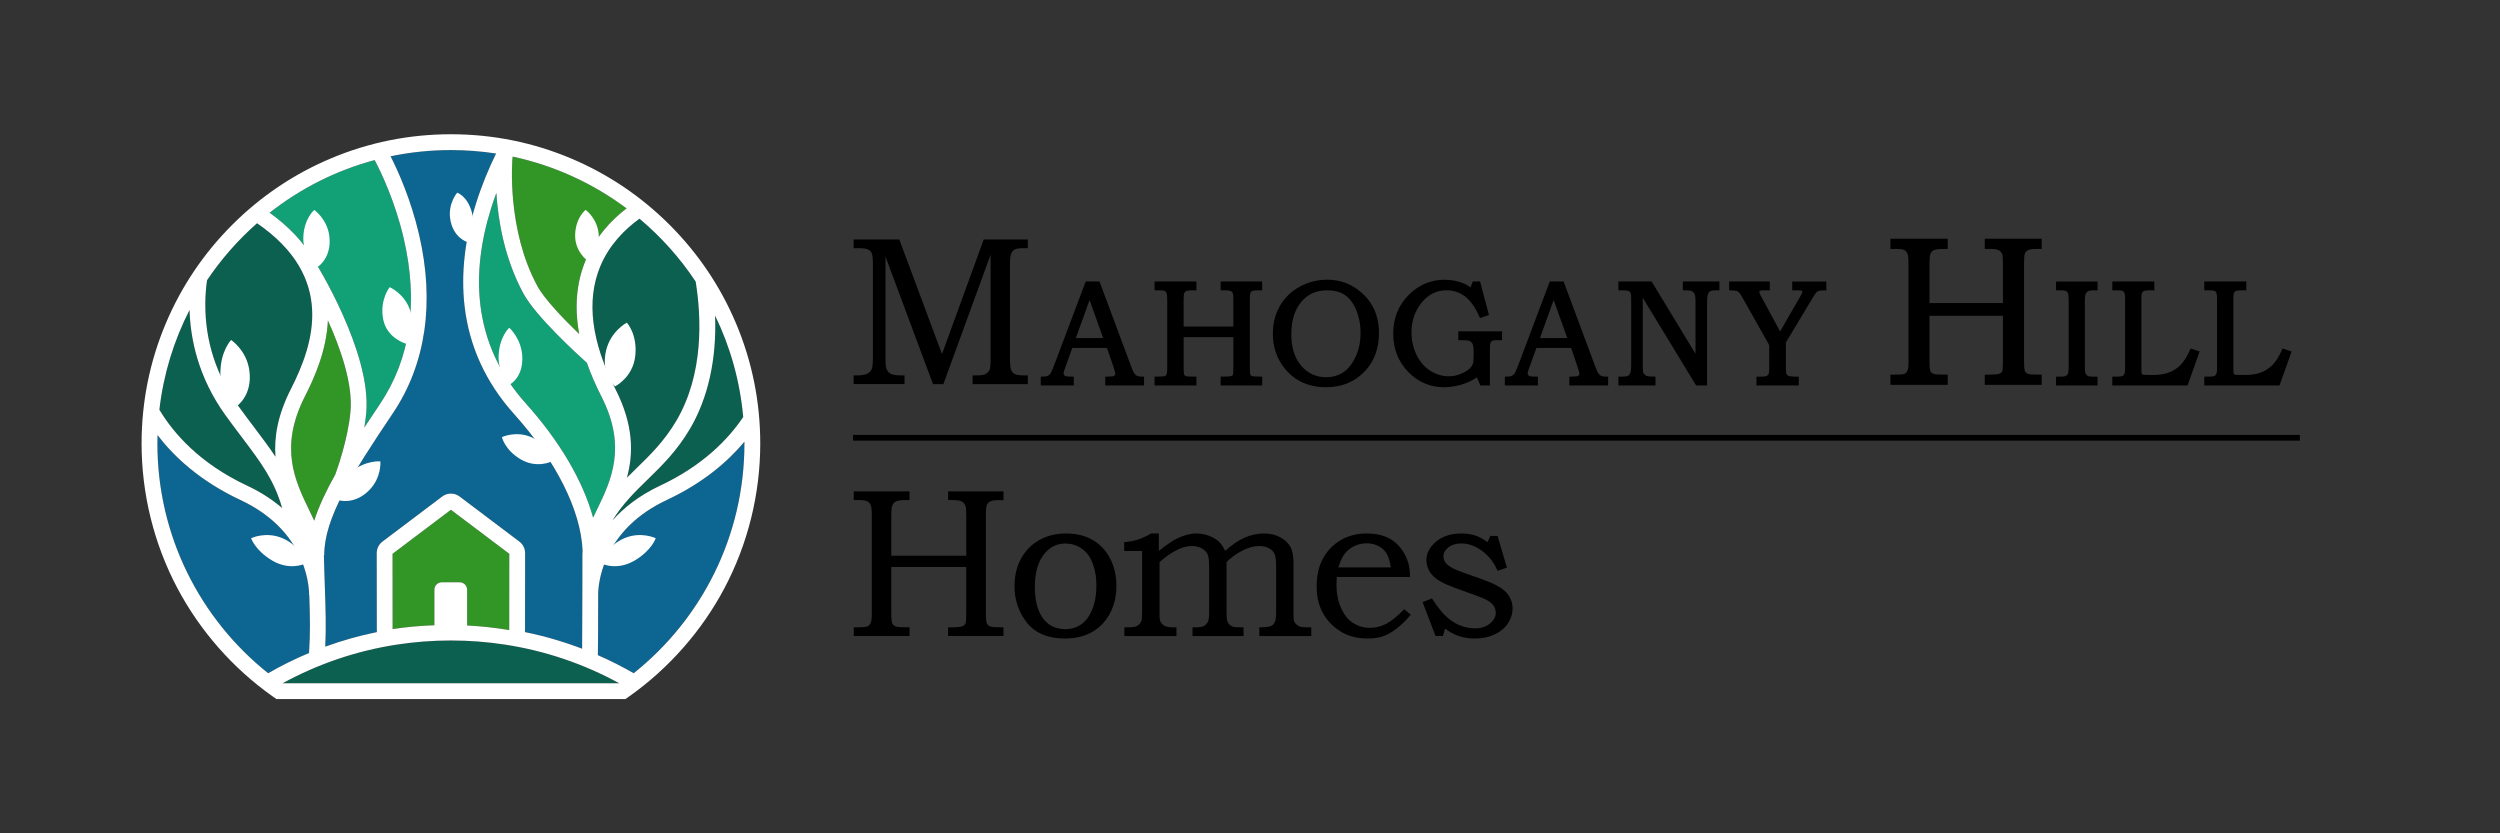<?xml version="1.0" encoding="UTF-8"?> <svg xmlns="http://www.w3.org/2000/svg" id="Layer_1" data-name="Layer 1" viewBox="0 0 2010 670"><rect x="0" y="0" width="2010" height="670" fill="#333333" stroke="none"/><defs><style> .cls-1 { fill: none; } .cls-2 { fill: #fff; } .cls-3 { fill: #12a077; } .cls-4 { fill: #0d6691; } .cls-5 { fill: #0c6050; } .cls-6 { fill: #329627; } </style></defs><g><path class="cls-3" d="m479.85,410c-1.02,2.09-2.02,4.17-2.99,6.23-8-29.29-26.77-61.46-54.18-91.96-20.77-23.13-33.06-49.88-36.52-79.51-2.8-23.89.09-49.78,8.57-76.94,1.35-4.35,2.82-8.6,4.35-12.73,1.37,21.79,6.35,52.49,21.77,80.93,10.03,18.5,43.58,49.04,51.03,55.7,3.03,8.72,6.89,17.7,11.59,26.91,20.85,40.87,7.85,67.7-3.62,91.37Z"></path><path class="cls-3" d="m305.43,324.97c-4.38,6.5-8.56,12.77-12.53,18.81.67-3.95,1.22-7.97,1.57-11.94,4.34-48.61-40.61-120.57-42.53-123.61l-.09.06c-7.84-13.64-19.55-26.08-35.07-37.25,24.67-19.4,53.29-33.98,84.46-42.34,5.07,9.61,16.47,33.25,23.38,63.07,11.95,51.64,5.49,96.46-19.19,133.2Z"></path><path class="cls-5" d="m226.86,408.48c-7.56-6.51-16.85-12.71-28.25-18.05-38.14-17.88-59.16-42.15-70.5-61.04,3.29-28.61,11.69-55.67,24.29-80.23.63,22.39,6.52,53.8,29.05,84.92,4.67,6.45,8.94,12.11,13.07,17.58,15.37,20.35,25.79,34.14,32.34,56.82Z"></path><path class="cls-5" d="m233.85,312.84c-10.69,20.97-13.56,38.82-12.37,54.4-4.91-7.49-10.51-14.91-16.8-23.24-4.1-5.42-8.33-11.03-12.93-17.38-17.79-24.58-26.77-52.18-26.69-82.02.02-7.26.6-13.78,1.39-19.29,11.39-16.97,24.92-32.38,40.21-45.84,62.83,43.21,46.13,96.25,27.19,133.37Z"></path><path class="cls-5" d="m597.57,335.26c-12.03,17.85-32.48,39.09-66.77,55.17-17.19,8.06-29.57,18.06-38.49,28.14,8.35-13.52,18.17-23.09,28.41-33.07,11.48-11.18,23.35-22.74,33.83-40.42,14.75-24.89,21.74-56.37,20.37-91.43,12.17,25.05,20.04,52.57,22.65,81.61Z"></path><path class="cls-5" d="m543.6,338.59c-9.61,16.23-20.87,27.2-31.76,37.8-2.58,2.52-5.19,5.06-7.78,7.68,5.24-19.28,5.51-42.28-9.26-71.23-19.41-38.05-23.54-71.18-12.28-98.48,7.25-17.57,19.92-30.1,31.64-38.55,17.36,14.57,32.6,31.6,45.15,50.55,0,0,0,.01.01.01,4.57,28.29,6.8,74.24-15.72,112.22Z"></path><path class="cls-4" d="m248.47,525c-11.28,4.72-22.26,10.16-32.89,16.28-54.26-43.23-89.03-109.87-89.03-184.64,0-2.28.03-4.56.1-6.82,13.5,17.64,34.43,37.06,66.56,52.12,23.71,11.12,40.21,27.33,49.05,48.19,6.63,15.65,6.26,28.26,6.26,28.37h.14c.58,17.16.89,29.77-.19,46.5Z"></path><path class="cls-4" d="m598.52,356.64c0,74.77-34.77,141.42-89.03,184.65-9.34-5.39-18.96-10.24-28.82-14.54.17-8.8.22-19.86.26-50.24.17-4.17,1.14-14.38,6.22-26.38,8.84-20.86,25.34-37.07,49.05-48.19,28.94-13.56,48.79-30.65,62.31-46.8.01.5.01,1,.01,1.5Z"></path><path class="cls-4" d="m468.4,442.66c-.09,1.12-.16,2.25-.16,3.39v3.28c-.01,10.33-.02,19.17-.03,26.8-.07,1.73-.03,2.76-.02,2.91h.01c-.03,23.22-.07,34.55-.17,42.54-14.89-5.7-30.27-10.18-46.01-13.38.07-.49.1-.99.1-1.5l.07-62.01c0-3.61-1.72-7.07-4.6-9.24l-48.1-36.28c-4.1-3.09-9.82-3.09-13.91,0l-48.1,36.28c-2.88,2.17-4.6,5.62-4.6,9.24l.07,62.01c0,.51.03,1.01.1,1.5-14.17,2.88-28.05,6.8-41.55,11.71.76-15.97.31-29.07-.27-46.13-.27-7.93-.58-16.9-.81-27.47h.25c0-29.7,21.9-64.52,55.31-114.25,26.42-39.31,33.66-88.94,20.94-143.53-6.67-28.62-17.04-51.39-22.9-62.88,15.66-3.27,31.89-4.99,48.52-4.99,12.34,0,24.47.95,36.3,2.78-5.75,11.76-11.48,25.36-16.15,40.24-9.07,28.92-12.16,56.63-9.19,82.35,3.73,32.37,17.1,61.56,39.72,86.74,33.84,37.68,53.77,77.47,55.18,109.89Z"></path><path class="cls-2" d="m244.18,453.58s-11.53,5.16-25.18-2.82c-13.78-8.06-17.12-18.03-17.12-18.03,0,0,11.87-5.71,25.17-.03,16.57,7.08,17.12,20.88,17.12,20.88Z"></path><path class="cls-2" d="m484.92,453.58s11.53,5.16,25.18-2.82c13.78-8.06,17.12-18.03,17.12-18.03,0,0-11.87-5.71-25.17-.03-16.57,7.08-17.12,20.88-17.12,20.88Z"></path><path class="cls-2" d="m494.51,310.64s14.29-7.05,16.23-24.41c1.96-17.53-6.78-26.82-6.78-26.82,0,0-12.9,6.74-16.64,22.28-4.67,19.36,7.19,28.95,7.19,28.95Z"></path><path class="cls-2" d="m272.2,402.12s-1.83-13.19,10.16-22.8,23.48-8.35,23.48-8.35c0,0,1.06,12.76-8.73,22.86-12.19,12.59-24.91,8.29-24.91,8.29Z"></path><path class="cls-2" d="m255.43,214.58s-11.73-7.6-11.57-22.97c.17-15.52,8.8-22.79,8.8-22.79,0,0,10.54,7.27,12.15,21.24,2.01,17.41-9.38,24.52-9.38,24.52Z"></path><path class="cls-6" d="m432.03,229.96c5.8,10.69,21.45,26.86,33.66,38.62-3.96-21.55-2.27-41.35,5.13-59.2,7.78-18.78,20.62-32.36,32.94-41.82-26.73-19.99-57.82-34.45-91.61-41.68-.45,3.68-4.75,58.64,19.88,104.08Z"></path><path class="cls-2" d="m326.42,276.33s-15.41-4.22-18.36-19.7c-2.98-15.64,5.25-25.75,5.25-25.75,0,0,12.07,5.18,16.52,18.9,5.54,17.1-3.41,26.55-3.41,26.55Z"></path><path class="cls-2" d="m443.23,371.12s-11.74,5.72-24.54-1.8c-12.93-7.6-15.14-17.87-15.14-17.87,0,0,11.16-5.34,23.64.03,15.55,6.69,16.04,19.65,16.04,19.65Z"></path><path class="cls-2" d="m190.05,326.79s-12.71-8.26-12.86-26.24c-.14-18.16,8.62-27.22,8.62-27.22,0,0,12.49,8.27,14.68,24.58,2.72,20.32-10.44,28.88-10.44,28.88Z"></path><path class="cls-2" d="m375.28,194.45s7.63-10.66,4.11-23.7c-3.55-13.17-11.81-15.84-11.81-15.84,0,0-7.37,8.5-5.67,20.74,2.12,15.25,13.37,18.8,13.37,18.8Z"></path><path class="cls-2" d="m472.44,209.68s-10.46-7.34-10.02-21.07c.45-13.86,8.43-19.86,8.43-19.86,0,0,9.28,6.7,10.44,19.21,1.46,15.59-8.85,21.72-8.85,21.72Z"></path><path class="cls-2" d="m410.1,308.98s-10-8.33-9.2-23.48,8.54-22.01,8.54-22.01c0,0,9.52,8.43,10.44,22.41,1.14,17.42-9.78,23.08-9.78,23.08Z"></path><path class="cls-1" d="m598.52,356.64c0,79.49-39.3,149.8-99.54,192.55H226.09c-60.24-42.75-99.54-113.06-99.54-192.55,0-2.28.03-4.56.1-6.82.19-6.89.68-13.7,1.46-20.43,3.29-28.61,11.69-55.67,24.29-80.23,4.22-8.24,8.91-16.21,14.05-23.85,11.39-16.97,24.92-32.38,40.21-45.84,3.3-2.9,6.67-5.71,10.12-8.43,24.67-19.4,53.29-33.98,84.46-42.34,4.21-1.13,8.48-2.15,12.78-3.05,15.66-3.27,31.89-4.99,48.52-4.99,12.34,0,24.47.95,36.3,2.78,4.4.67,8.76,1.47,13.07,2.39,33.88,7.21,65.06,21.69,91.85,41.73,3.55,2.66,7.01,5.41,10.4,8.25,17.36,14.57,32.6,31.6,45.15,50.55,0,0,0,.01.01.01,5.78,8.7,11,17.8,15.59,27.26h.01v.02c12.17,25.05,20.04,52.57,22.65,81.61.58,6.55.9,13.18.94,19.88.01.5.01,1,.01,1.5Z"></path><path class="cls-1" d="m281.8,330.71c-2.03,22.84-11.24,48.1-12.28,50.9-7.46,13.29-13.2,25.5-16.88,37.05-1.24-2.69-2.55-5.4-3.88-8.15-11.52-23.76-24.59-50.7-3.58-91.88,7.72-15.13,17.35-36.9,18.45-61.05,10.41,23.1,20.12,51.3,18.17,73.13Z"></path><path class="cls-6" d="m281.8,330.71c-2.03,22.84-11.24,48.1-12.28,50.9-7.46,13.29-13.2,25.5-16.88,37.05-1.24-2.69-2.55-5.4-3.88-8.15-11.52-23.76-24.59-50.7-3.58-91.88,7.72-15.13,17.35-36.9,18.45-61.05,10.41,23.1,20.12,51.3,18.17,73.13Z"></path><path class="cls-5" d="m362.53,514.95c-14.65,0-29.14,1.11-43.35,3.29-32.42,4.96-63.45,15.49-91.95,31.1h270.62c-28.52-15.61-59.54-26.14-91.96-31.1-14.22-2.18-28.7-3.29-43.35-3.29Z"></path><path class="cls-6" d="m349.24,502.69v-28.54c0-3.31,2.69-6,6-6h14.3c3.31,0,6,2.69,6,6v28.73c11.42.59,22.72,1.83,33.86,3.7l.06-61.32-46.94-35.4-46.93,35.4.06,60.51c11.05-1.66,22.26-2.68,33.58-3.08Z"></path><path class="cls-2" d="m591.69,259.83c-12.53-29.62-30.46-56.21-53.3-79.05-22.83-22.84-49.43-40.77-79.04-53.3-30.67-12.97-63.25-19.54-96.81-19.54s-66.15,6.57-96.81,19.54c-29.62,12.53-56.22,30.46-79.05,53.3-22.84,22.84-40.77,49.43-53.3,79.05-12.97,30.67-19.55,63.24-19.55,96.81,0,40.44,9.93,80.59,28.72,116.11,18.18,34.37,44.6,64.45,76.39,86.97l3.31,2.34h280.57l3.31-2.34c31.79-22.52,58.21-52.6,76.39-86.97,18.79-35.52,28.72-75.67,28.72-116.11,0-33.57-6.58-66.14-19.55-96.81Zm5.86,75.46c-12.04,17.85-32.48,39.07-66.75,55.14-17.19,8.06-29.57,18.06-38.49,28.14,8.35-13.52,18.17-23.09,28.41-33.07,11.48-11.18,23.35-22.74,33.83-40.42,14.75-24.88,21.74-56.36,20.37-91.41,12.17,25.06,20.02,52.58,22.63,81.62Zm-38.23-108.91c4.57,28.29,6.8,74.23-15.72,112.21-9.61,16.23-20.87,27.2-31.76,37.8-2.58,2.52-5.19,5.06-7.78,7.68,5.24-19.28,5.51-42.28-9.26-71.23-19.41-38.05-23.54-71.18-12.28-98.48,7.25-17.56,19.91-30.09,31.63-38.54,17.37,14.58,32.6,31.61,45.17,50.56Zm-147.17-100.48c33.78,7.23,64.89,21.67,91.61,41.66-12.32,9.46-25.16,23.04-32.94,41.82-7.4,17.85-9.09,37.65-5.13,59.2-12.21-11.76-27.86-27.93-33.66-38.62-24.61-45.38-20.34-100.27-19.88-104.06Zm8.7,110.12c10.03,18.5,43.58,49.04,51.03,55.7,3.03,8.72,6.89,17.7,11.59,26.91,20.85,40.87,7.85,67.7-3.62,91.37-1.02,2.09-2.02,4.17-2.99,6.23-8-29.29-26.77-61.46-54.18-91.96-20.77-23.13-33.06-49.88-36.52-79.51-2.8-23.89.09-49.78,8.57-76.94,1.35-4.35,2.82-8.6,4.35-12.73,1.37,21.79,6.35,52.49,21.77,80.93Zm-58.31-115.36c12.34,0,24.47.96,36.3,2.78-5.75,11.76-11.48,25.36-16.15,40.24-9.07,28.92-12.16,56.63-9.19,82.35,3.73,32.37,17.1,61.56,39.72,86.74,33.84,37.68,53.77,77.47,55.18,109.89-.09,1.12-.16,2.25-.16,3.39v3.28c-.01,10.33-.02,19.17-.03,26.8-.07,1.73-.03,2.76-.02,2.91h.01c-.03,23.22-.07,34.55-.17,42.54-14.89-5.7-30.27-10.18-46.01-13.38.07-.49.1-.99.1-1.5l.07-62.01c0-3.61-1.72-7.07-4.6-9.24l-48.1-36.28c-4.1-3.09-9.82-3.09-13.91,0l-48.1,36.28c-2.88,2.17-4.6,5.62-4.6,9.24l.07,62.01c0,.51.03,1.01.1,1.5-14.17,2.88-28.05,6.8-41.55,11.71.76-15.97.31-29.07-.27-46.13-.27-7.93-.58-16.9-.81-27.47h.25c0-29.7,21.9-64.52,55.31-114.25,26.42-39.31,33.66-88.94,20.94-143.53-6.67-28.61-17.04-51.38-22.9-62.87,15.66-3.27,31.89-5,48.52-5Zm7,347.49h-14.3c-3.31,0-6,2.69-6,6v28.54c-11.32.4-22.52,1.42-33.58,3.08l-.06-60.51,46.93-35.4,46.94,35.4-.06,61.32c-11.14-1.87-22.44-3.11-33.86-3.7v-28.73c0-3.31-2.7-6-6.01-6Zm-116.9-49.49c-1.24-2.69-2.55-5.4-3.88-8.15-11.52-23.76-24.59-50.7-3.58-91.88,7.72-15.13,17.35-36.9,18.45-61.05,10.41,23.1,20.12,51.3,18.17,73.13-2.03,22.84-11.24,48.1-12.28,50.9-7.46,13.29-13.2,25.5-16.88,37.05Zm-35.86-247.62s0,0,0,0c24.67-19.4,53.29-33.98,84.46-42.34,5.07,9.62,16.46,33.25,23.37,63.06,11.95,51.64,5.49,96.46-19.19,133.2-4.38,6.5-8.56,12.77-12.53,18.81.67-3.95,1.22-7.97,1.57-11.94,4.34-48.61-40.61-120.57-42.53-123.61l-.09.06c-7.84-13.64-19.54-26.07-35.06-37.24-.34.26-.67.52-1,.78.33-.27.66-.53.99-.79Zm-50.33,54.28c11.39-16.98,24.93-32.38,40.22-45.84,62.82,43.2,46.12,96.24,27.18,133.36-10.69,20.97-13.56,38.82-12.37,54.4-4.91-7.49-10.51-14.91-16.8-23.24-4.1-5.42-8.33-11.03-12.93-17.38-17.79-24.58-26.77-52.18-26.69-82.02.02-7.26.6-13.78,1.39-19.28Zm-14.05,23.85c.63,22.39,6.52,53.79,29.05,84.91,4.67,6.45,8.94,12.11,13.07,17.58,15.37,20.35,25.79,34.14,32.34,56.82-7.56-6.51-16.85-12.71-28.25-18.05-38.12-17.87-59.14-42.13-70.48-61.01,3.28-28.62,11.68-55.69,24.27-80.25Zm63.18,292.11c-54.25-43.24-89.03-109.88-89.03-184.64,0-2.28.04-4.55.11-6.81,13.5,17.64,34.43,37.05,66.55,52.11,23.71,11.12,40.21,27.33,49.05,48.19,6.63,15.65,6.26,28.26,6.26,28.37h.14c.58,17.16.89,29.77-.19,46.5-11.28,4.72-22.26,10.16-32.89,16.28Zm11.65,8.06c28.51-15.61,59.53-26.14,91.95-31.1,14.21-2.18,28.7-3.29,43.35-3.29s29.13,1.11,43.35,3.29c32.42,4.96,63.45,15.49,91.96,31.1H227.22Zm282.25-8.05c-9.34-5.39-18.95-10.24-28.81-14.54.17-8.8.22-19.86.26-50.24.17-4.17,1.14-14.38,6.22-26.38,8.84-20.86,25.34-37.07,49.05-48.19,28.93-13.56,48.78-30.64,62.3-46.79,0,.5.02.99.02,1.49,0,74.77-34.78,141.41-89.04,184.65Z"></path></g><g><g><path d="m727.26,301.82h-2.67c-3.95,0-6.68-.41-8.21-1.22-1.53-.81-2.65-1.96-3.38-3.44-.72-1.48-1.08-4.32-1.08-8.52v-82.36l38.22,102.54h8.33l37.98-104.04v85.61c0,1.28-.14,3.06-.42,5.34-.11,1.11-.6,2.18-1.46,3.21-.86,1.03-1.95,1.77-3.25,2.21-1.31.45-3.38.67-6.21.67h-3.17v7h44.43v-7h-3c-3.67,0-6.18-.38-7.54-1.13-1.36-.75-2.33-1.85-2.92-3.29-.58-1.44-.88-4.58-.88-9.42v-76.69c0-3.53.36-6.06,1.08-7.6.72-1.54,1.71-2.62,2.96-3.23,1.25-.61,3.68-.92,7.29-.92h3v-7h-35.45l-33.54,92.12-34.33-92.12h-36.73v7h4c3.61,0,6.13.34,7.54,1.01,1.42.67,2.43,1.69,3.04,3.06s.92,4.18.92,8.43v75.94c0,4.5-.36,7.52-1.08,9.04-.72,1.53-1.93,2.71-3.63,3.54s-4.52,1.25-8.46,1.25h-2.33v7h40.93v-7Z"></path><path d="m863.34,302.87l-1.05-.06c-.69-.04-1.58-.06-2.63-.06-1.75,0-2.57-.19-2.96-.35-.51-.21-.89-.51-1.18-.92-.28-.4-.41-.86-.41-1.41,0-.32.12-1.19.93-3.42l6.08-16.89h27.91l5.13,15c1.42,4.16,1.57,5.34,1.57,5.65,0,.47-.12,1.17-1.2,1.88-.14.09-.77.4-3.06.4-.91,0-1.87.04-2.83.12l-1.02.08v7.04h31.19v-7.12h-2.39c-1.85,0-3.33-.47-4.37-1.39-.77-.67-1.99-2.31-3.45-6.34l-25.6-68.78h-11.09l-25.67,68.12c-1.45,3.83-2.31,5.38-2.77,6-.62.83-1.35,1.44-2.16,1.81-.58.26-1.81.57-4.42.57h-1.11v7.12h26.56v-7.06Zm1.65-31.05l11.03-30.61,10.95,30.61h-21.98Z"></path><path d="m961.92,302.81h-1.11c-5.1,0-6.58-.19-7.01-.31-.84-.23-1.38-.6-1.65-1.16-.19-.39-.5-1.62-.5-5.41v-24.86h39.97v24.21c0,4.66-.22,5.64-.3,5.86-.11.33-.35.82-1.2,1.16-.56.23-1.94.5-5.33.5h-3.39v7.12h33.38v-7.12h-1.11c-5.21,0-6.39-.21-6.68-.3-.86-.26-1.4-.64-1.65-1.19-.14-.31-.48-1.45-.48-5.39v-55.44c0-3.43.29-4.6.46-4.99.27-.61.74-1.09,1.43-1.47.51-.27,1.64-.6,4.11-.6h3.91v-7.12h-33.38v7.12h4.32c1.88,0,3.27.26,4.12.78.78.47,1.27,1.17,1.53,2.2.07.24.24,1.21.24,5.13v21h-39.97v-21.59c0-3.44.28-4.64.46-5.08.32-.89.86-1.48,1.65-1.83.63-.28,2-.61,4.89-.61h3.27v-7.12h-33.62v7.12h4.38c2.28,0,3.33.31,3.82.57.65.35,1.12.88,1.43,1.62.24.58.53,1.89.53,4.86v56.08c0,2.73-.31,3.94-.56,4.48-.33.69-.74,1.14-1.25,1.36-.28.12-1.35.4-5.25.4h-3.1v7.12h33.62v-7.12Z"></path><path d="m1066.13,311.33c12.32,0,22.61-4.1,30.57-12.18,7.96-8.08,12-18.65,12-31.42,0-8.25-1.81-15.62-5.37-21.91-3.56-6.29-8.74-11.47-15.38-15.4-6.14-3.67-13.11-5.53-20.71-5.53-8.09,0-15.64,1.91-22.44,5.68-6.81,3.78-12.14,9-15.84,15.51-3.7,6.5-5.58,13.94-5.58,22.11,0,10.99,3.33,20.58,9.89,28.49,8.05,9.71,19.1,14.64,32.86,14.64Zm-13.99-73.9c4.16-2.65,9.24-4,15.07-4,5.49,0,10.12,1.2,13.78,3.56,3.66,2.36,6.65,6.09,8.89,11.08,2.65,5.9,4,12.5,4,19.62s-1.34,13.45-3.99,19.17c-2.63,5.68-5.98,9.88-9.95,12.49-3.97,2.61-8.6,3.93-13.77,3.93s-9.97-1.35-14.13-4.03c-4.17-2.68-7.55-6.6-10.04-11.66-2.5-5.09-3.77-11.42-3.77-18.8s1.29-14.3,3.83-19.53c2.53-5.19,5.92-9.18,10.09-11.83Z"></path><path d="m1161.04,311.33c5.51,0,11.15-1.02,16.77-3.04,3.36-1.2,6.58-2.84,9.59-4.9l2.84,6.54h7.62v-29.3c0-3.19.27-4.51.5-5.06.29-.7.73-1.19,1.34-1.52.38-.2,1.42-.54,4.17-.54h3.8v-7.12h-35.19v7.12h1.11c5.59,0,7.25.35,7.75.56,1.1.45,1.92,1.19,2.52,2.26.43.76.94,2.42.94,5.99v3.87c.04,2.71-.18,4.83-.65,6.3-.44,1.4-1.32,2.71-2.6,3.89-1.84,1.66-4.3,3.11-7.3,4.32-2.99,1.2-6.18,1.82-9.49,1.82-5.14,0-10.07-1.46-14.66-4.32-4.59-2.87-8.32-7.12-11.07-12.63-2.77-5.54-4.18-11.71-4.18-18.35,0-9.22,2.74-17.27,8.15-23.92,5.35-6.58,12.07-9.92,19.97-9.92,5.49,0,10.47,1.63,14.8,4.86,4.37,3.25,8.32,8.82,11.73,16.54l.41.94,7.2-2.48-7.13-26.92h-5.87l-1.81,4.72c-1.8-1.28-3.43-2.24-4.86-2.87-2.28-1.04-4.84-1.85-7.59-2.41-2.75-.56-5.57-.84-8.39-.84-11.27,0-21.08,4.2-29.16,12.47-8.07,8.27-12.16,18.62-12.16,30.77s4.04,22.59,12.01,30.8c7.98,8.22,17.7,12.39,28.89,12.39Z"></path><path d="m1286.18,301.42c-.77-.67-1.99-2.31-3.45-6.34l-25.6-68.78h-11.09l-25.67,68.12c-1.45,3.83-2.31,5.38-2.77,6-.62.83-1.35,1.44-2.16,1.81-.58.26-1.81.57-4.42.57h-1.11v7.12h26.56v-7.06l-1.05-.06c-.69-.04-1.58-.06-2.63-.06-1.75,0-2.57-.19-2.96-.35-.51-.21-.89-.51-1.18-.92-.28-.4-.41-.86-.41-1.41,0-.32.12-1.19.93-3.42l6.08-16.89h27.91l5.13,15c1.42,4.16,1.57,5.34,1.57,5.65,0,.47-.12,1.17-1.2,1.88-.14.09-.77.4-3.06.4-.91,0-1.87.04-2.83.12l-1.02.08v7.04h31.19v-7.12h-2.39c-1.85,0-3.33-.47-4.37-1.39Zm-26.09-29.6h-21.98l11.03-30.61,10.95,30.61Z"></path><path d="m1352.98,233.43h3.21c1.93,0,3.38.27,4.29.79.89.51,1.54,1.25,1.99,2.25.33.73.72,2.29.72,5.53v42.47l-35.29-58.17h-26.69v7.12h3.21c3.59,0,4.9.46,5.36.73.74.44,1.23,1.16,1.49,2.16.08.35.21,1.56.21,5.69v51.58c0,2.99-.25,5.11-.73,6.29-.45,1.09-1.04,1.83-1.81,2.25-.56.31-1.92.68-5.15.68h-2.57v7.12h29.77v-7.11h-1.1c-3.55-.06-5.01-.27-5.61-.44-.79-.22-1.46-.62-2.04-1.22-.6-.61-1-1.27-1.21-1.97-.09-.34-.25-1.51-.25-5.6v-54.16l42.58,69.96.32.53h8.8v-67.93c0-2.46.27-4.37.82-5.68.49-1.19,1.19-1.98,2.13-2.41.4-.18,1.49-.49,4.41-.49h2.56v-7.12h-29.42v7.12Z"></path><path d="m1440.96,233.43h4.15c2.14,0,2.8.06,3,.09.36.12.63.28.76.46.09.11.2.3.2.7,0,.26-.04.52-.14.77-.07.18-.31.71-1.17,2.27l-16.56,28.79-14.93-27.64c-.33-.62-.59-1.09-.77-1.37-.8-1.44-.97-2.23-.97-2.64,0-.75.28-.93.4-1.01.1-.07.76-.41,3.45-.41h4.55v-7.12h-32.69v7.1l1.08.03c3.64.09,5.22.54,5.9.9.53.28,1.74,1.33,3.84,5.13l21.4,38.02v18.03c0,3.67-.3,4.69-.42,4.94-.4.84-.92,1.42-1.59,1.78-.4.21-1.54.57-4.7.57h-3.56v7.12h34.03v-7.12h-1.11c-4.84,0-6.43-.34-6.95-.54-.8-.31-1.37-.79-1.73-1.45-.22-.41-.59-1.64-.59-5.3v-20.17l21.93-36.48c1.48-2.48,2.28-3.48,2.7-3.87.55-.52,1.28-.92,2.17-1.18.96-.28,2.5-.41,4.6-.37l1.13.02v-7.14h-27.41v7.12Z"></path><path d="m1595.77,200.15h5.2c2.87,0,5.02.42,6.39,1.25,1.34.81,2.19,2.01,2.61,3.68.18.57.39,2.36.39,7.62v30.98h-59.04v-31.81c0-3.87.24-6.42.71-7.59.56-1.53,1.5-2.57,2.88-3.17,1.44-.63,3.93-.95,7.38-.95h3.7v-8.24h-46.08v8.24h5.29c2.77,0,4.76.31,5.92.93,1.13.61,1.94,1.52,2.47,2.8.55,1.31.83,3.78.83,7.32v80.11c0,3.28-.3,5.57-.9,6.82-.57,1.19-1.34,2-2.28,2.41-.69.3-2.61.66-7.88.66h-3.45v8.24h46.08v-8.24h-.62c-5.64,0-9.1-.16-10.26-.48-1.5-.4-2.47-1.11-2.98-2.17-.37-.78-.81-2.82-.81-8.15v-36.48h59.04v35.56c0,6.07-.25,8.06-.47,8.67-.33,1.04-1.08,1.78-2.27,2.27-1.28.52-3.96.78-7.98.78h-3.87v8.24h45.75v-8.24h-.62c-6.95,0-9.17-.25-9.83-.47-1.51-.45-2.47-1.18-2.95-2.21-.35-.76-.78-2.78-.78-8.12v-79.19c0-3.87.25-6.4.74-7.52.47-1.08,1.28-1.92,2.48-2.56,1.21-.65,3.34-.98,6.33-.98h4.62v-8.24h-45.75v8.24Z"></path><path d="m1653.05,233.43h3.68c2.62,0,3.82.33,4.37.61.72.37,1.22.93,1.55,1.73.25.62.56,2.1.56,5.66v53.69c0,3.33-.3,4.72-.55,5.31-.33.77-.85,1.34-1.59,1.74-.54.3-1.73.65-4.34.65h-3.68v7.12h33.38v-7.12h-3.5c-2.71,0-3.88-.34-4.39-.62-.71-.39-1.25-1.01-1.66-1.91-.3-.66-.66-2.09-.66-5.17v-52.46c0-3.94.34-5.6.62-6.3.38-.94.96-1.64,1.77-2.14.57-.35,1.78-.77,4.32-.77h3.5v-7.12h-33.38v7.12Z"></path><path d="m1760.88,281.11c-2.43,5.38-4.97,9.47-7.55,12.14-2.56,2.65-5.65,4.7-9.18,6.1-3.55,1.4-7.81,2.11-12.66,2.11h-4.38c-3.48,0-4.18-.22-4.31-.27-.61-.24-.79-.58-.89-.88-.04-.1-.22-.79-.22-4.27v-56.78c0-2.53.32-3.53.52-3.9.31-.6.81-1.06,1.52-1.39.54-.25,1.72-.55,4.32-.55h4.03v-7.12h-33.79v7.12h3.68c3.22,0,4.32.31,4.69.5.59.29,1.03.79,1.35,1.52.25.56.55,1.92.55,5.22v55.38c0,2.78-.32,4.06-.59,4.63-.36.77-.84,1.29-1.48,1.61-.39.2-1.5.52-4.52.52h-3.68v7.12h60.48l9.75-27.3-7.22-2.43-.41.92Z"></path><path d="m1835.23,280.19l-.41.92c-2.43,5.38-4.97,9.47-7.55,12.14-2.56,2.65-5.65,4.7-9.18,6.1-3.55,1.4-7.81,2.11-12.66,2.11h-4.38c-3.48,0-4.18-.22-4.31-.27-.61-.24-.79-.58-.89-.88-.04-.1-.22-.79-.22-4.27v-56.78c0-2.53.32-3.53.52-3.9.31-.6.81-1.06,1.52-1.39.54-.25,1.72-.55,4.32-.55h4.03v-7.12h-33.79v7.12h3.68c3.22,0,4.32.31,4.69.5.59.29,1.03.79,1.35,1.52.25.56.55,1.92.55,5.22v55.38c0,2.78-.32,4.06-.59,4.63-.36.77-.84,1.29-1.48,1.61-.39.2-1.5.52-4.52.52h-3.68v7.12h60.48l9.75-27.3-7.22-2.43Z"></path><path d="m762.27,402.07h4.58c3,0,5.24.45,6.71,1.34s2.43,2.24,2.88,4.03c.28.9.42,3.5.42,7.8v31.59h-60.27v-32.43c0-3.97.25-6.57.75-7.8.61-1.68,1.68-2.85,3.21-3.53,1.53-.67,4.07-1.01,7.63-1.01h3.08v-7h-44.85v7h4.67c2.89,0,4.96.34,6.21,1.01,1.25.67,2.17,1.71,2.75,3.11.58,1.4.88,3.92.88,7.56v80.11c0,3.39-.32,5.75-.96,7.09-.64,1.33-1.5,2.24-2.58,2.71-1.08.47-3.79.71-8.13.71h-2.83v7h44.85v-7c-5.72,0-9.2-.17-10.42-.5-1.67-.44-2.79-1.28-3.38-2.5-.58-1.22-.88-4.03-.88-8.42v-37.1h60.27v36.18c0,4.97-.17,7.92-.5,8.86-.39,1.22-1.26,2.1-2.63,2.65-1.36.55-4.1.83-8.21.83h-3.25v7h44.52v-7c-5.67,0-9-.17-10-.5-1.67-.5-2.78-1.35-3.33-2.54-.56-1.19-.83-3.99-.83-8.38v-79.19c0-3.97.26-6.56.79-7.77.53-1.2,1.44-2.15,2.75-2.85,1.3-.7,3.51-1.05,6.63-1.05h4v-7h-44.52v7Z"></path><path d="m878.31,434c-5.97-3.39-13.05-5.08-21.22-5.08s-15.16,1.76-21.47,5.29c-6.31,3.53-11.21,8.5-14.71,14.92-3.5,6.42-5.25,13.77-5.25,22.05,0,11.34,3.38,21.2,10.13,29.59,6.75,8.39,16.85,12.59,30.3,12.59,8.45,0,15.71-1.71,21.8-5.13,6.09-3.42,10.89-8.38,14.42-14.88,3.53-6.5,5.29-13.92,5.29-22.26s-1.72-15.76-5.17-22.26c-3.45-6.5-8.16-11.45-14.13-14.84Zm-.21,56.14c-2.28,5.47-5.27,9.46-8.96,11.96-3.7,2.5-7.91,3.75-12.63,3.75-7.34,0-13.14-2.67-17.42-8-4.72-6-7.09-14.73-7.09-26.18s2.78-20.95,8.34-27.18c4.39-5,9.75-7.5,16.09-7.5,4.78,0,9.07,1.26,12.88,3.79,3.81,2.53,6.65,6.07,8.54,10.63,2.44,5.72,3.67,12.2,3.67,19.42s-1.14,13.83-3.42,19.3Z"></path><path d="m1045.11,503.77c-1.16-.39-2.2-1.05-3.11-2-.91-.94-1.51-1.94-1.78-3-.17-.67-.25-3.03-.25-7.09v-38.68c0-5.89-.85-10.36-2.54-13.42-1.7-3.06-4.42-5.6-8.17-7.63-3.75-2.03-8.07-3.04-12.96-3.04s-10.16,1.04-15.13,3.13-10.38,5.71-16.21,10.88c-1.39-3.17-3.07-5.67-5.04-7.5-1.97-1.83-4.58-3.38-7.84-4.63-3.25-1.25-6.57-1.88-9.96-1.88-4.95,0-10.14,1.31-15.59,3.92-3.56,1.72-8.5,5.08-14.84,10.09v-14h-6.19c-4.01,2.31-7.58,3.95-10.7,4.94-3.12.98-6.77,1.67-10.95,2.07v7.09h14.42v48.68c0,4.17-.22,6.75-.66,7.75-.77,1.83-2.04,3.17-3.81,4-1.22.61-3.73.92-7.54.92h-2.24v7h41.85v-7h-3.08c-2.61,0-4.67-.36-6.17-1.08-1.5-.72-2.6-1.68-3.29-2.88-.7-1.19-1.04-3.07-1.04-5.63v-42.85c4.57-4.22,9.58-7.64,15.04-10.25,3.68-1.78,7.32-2.67,10.94-2.67,3.06,0,5.73.64,8.02,1.92,2.28,1.28,3.83,2.83,4.64,4.67s1.21,5.36,1.21,10.59v35.51c0,4-.28,6.64-.83,7.92-.78,1.61-1.85,2.81-3.21,3.58-1.36.78-3.68,1.17-6.96,1.17h-2.33v7h41.01v-7c-4.39,0-7.16-.15-8.29-.46-1.14-.3-2.14-.86-3-1.67-.86-.81-1.47-1.81-1.83-3-.36-1.19-.54-3.71-.54-7.54v-39.76c3.34-3.61,7.91-6.86,13.7-9.75,4.34-2.11,8.49-3.17,12.45-3.17,3.17,0,5.83.6,7.98,1.79,2.14,1.2,3.63,2.68,4.47,4.46.83,1.78,1.25,5,1.25,9.67v36.76c0,4.22-.35,7.06-1.04,8.5-.7,1.45-1.75,2.49-3.17,3.13-1.42.64-4.52.99-9.29,1.04v7h41.76v-7h-2.65c-3.15,0-5.3-.19-6.46-.58Z"></path><path d="m1114.2,501.73c-4.06,2.03-8.25,3.04-12.59,3.04-5.11,0-9.68-1.29-13.71-3.88s-7.27-6.63-9.71-12.11c-2.45-5.49-3.67-11.74-3.67-18.75,0-1.34.08-3.37.25-6.1h58.94c-.11-4.49-.56-8.15-1.33-10.98-1.39-4.82-3.61-9.11-6.67-12.85-3.06-3.74-6.78-6.54-11.17-8.4-4.39-1.86-9.56-2.79-15.51-2.79-8,0-15.05,1.79-21.13,5.38-6.09,3.58-10.82,8.49-14.21,14.71-3.39,6.23-5.08,13.73-5.08,22.51s1.75,15.67,5.25,21.84c3.5,6.17,8.53,11.17,15.09,15,5.72,3.33,12.67,5,20.84,5,4.56,0,8.53-.57,11.92-1.71,3.39-1.14,6.99-3.13,10.79-5.96,3.81-2.83,7.74-6.67,11.8-11.5l-5.33-4.33c-5.78,5.89-10.7,9.85-14.76,11.88Zm-32.89-56.73c2.03-2.56,4.57-4.56,7.63-6,3.06-1.44,6.34-2.17,9.84-2.17s6.66.72,9.46,2.17c2.81,1.45,4.97,3.39,6.5,5.83,1.53,2.45,2.71,6.22,3.54,11.34h-42.26c1.5-4.89,3.26-8.61,5.29-11.17Z"></path><path d="m1192.47,466.01l-16.26-5.75c-6.61-2.39-10.87-4.53-12.75-6.42-1.95-1.83-2.92-4.03-2.92-6.58,0-2.72,1.33-5.13,4-7.21s6.14-3.13,10.42-3.13c5.56,0,11.05,1.96,16.46,5.88,5.42,3.92,9.63,9.29,12.63,16.13l7.5-2.5-7.49-25.51h-5.85l-2.25,5.02c-3.22-2.51-6.5-4.3-9.84-5.39-3.33-1.09-7.11-1.63-11.34-1.63-8.12,0-14.8,2.15-20.05,6.46-5.25,4.31-7.88,9.27-7.88,14.88,0,4.61,1.61,8.7,4.83,12.25,3.22,3.56,8.97,6.84,17.26,9.84l19.26,7c5.67,2,9.5,4.06,11.5,6.17,1.95,2.17,2.92,4.56,2.92,7.17,0,3.17-1.56,6.04-4.68,8.63-3.12,2.58-7.1,3.88-11.94,3.88-7.29,0-14.08-2.36-20.37-7.09-4.51-3.33-9.3-9-14.36-17.01l-7.5,3,10.4,27.26h5.94l1.75-6.01c6.67,5.34,14.67,8.02,24.01,8.02,6,0,11.32-1.11,15.96-3.33,4.64-2.22,8.18-5.21,10.63-8.96,2.44-3.75,3.67-7.66,3.67-11.71,0-4.78-1.64-9.06-4.92-12.84-3.33-3.72-9.59-7.22-18.76-10.5Z"></path></g><rect x="685.85" y="349.66" width="1163.22" height="4.6"></rect></g></svg> 